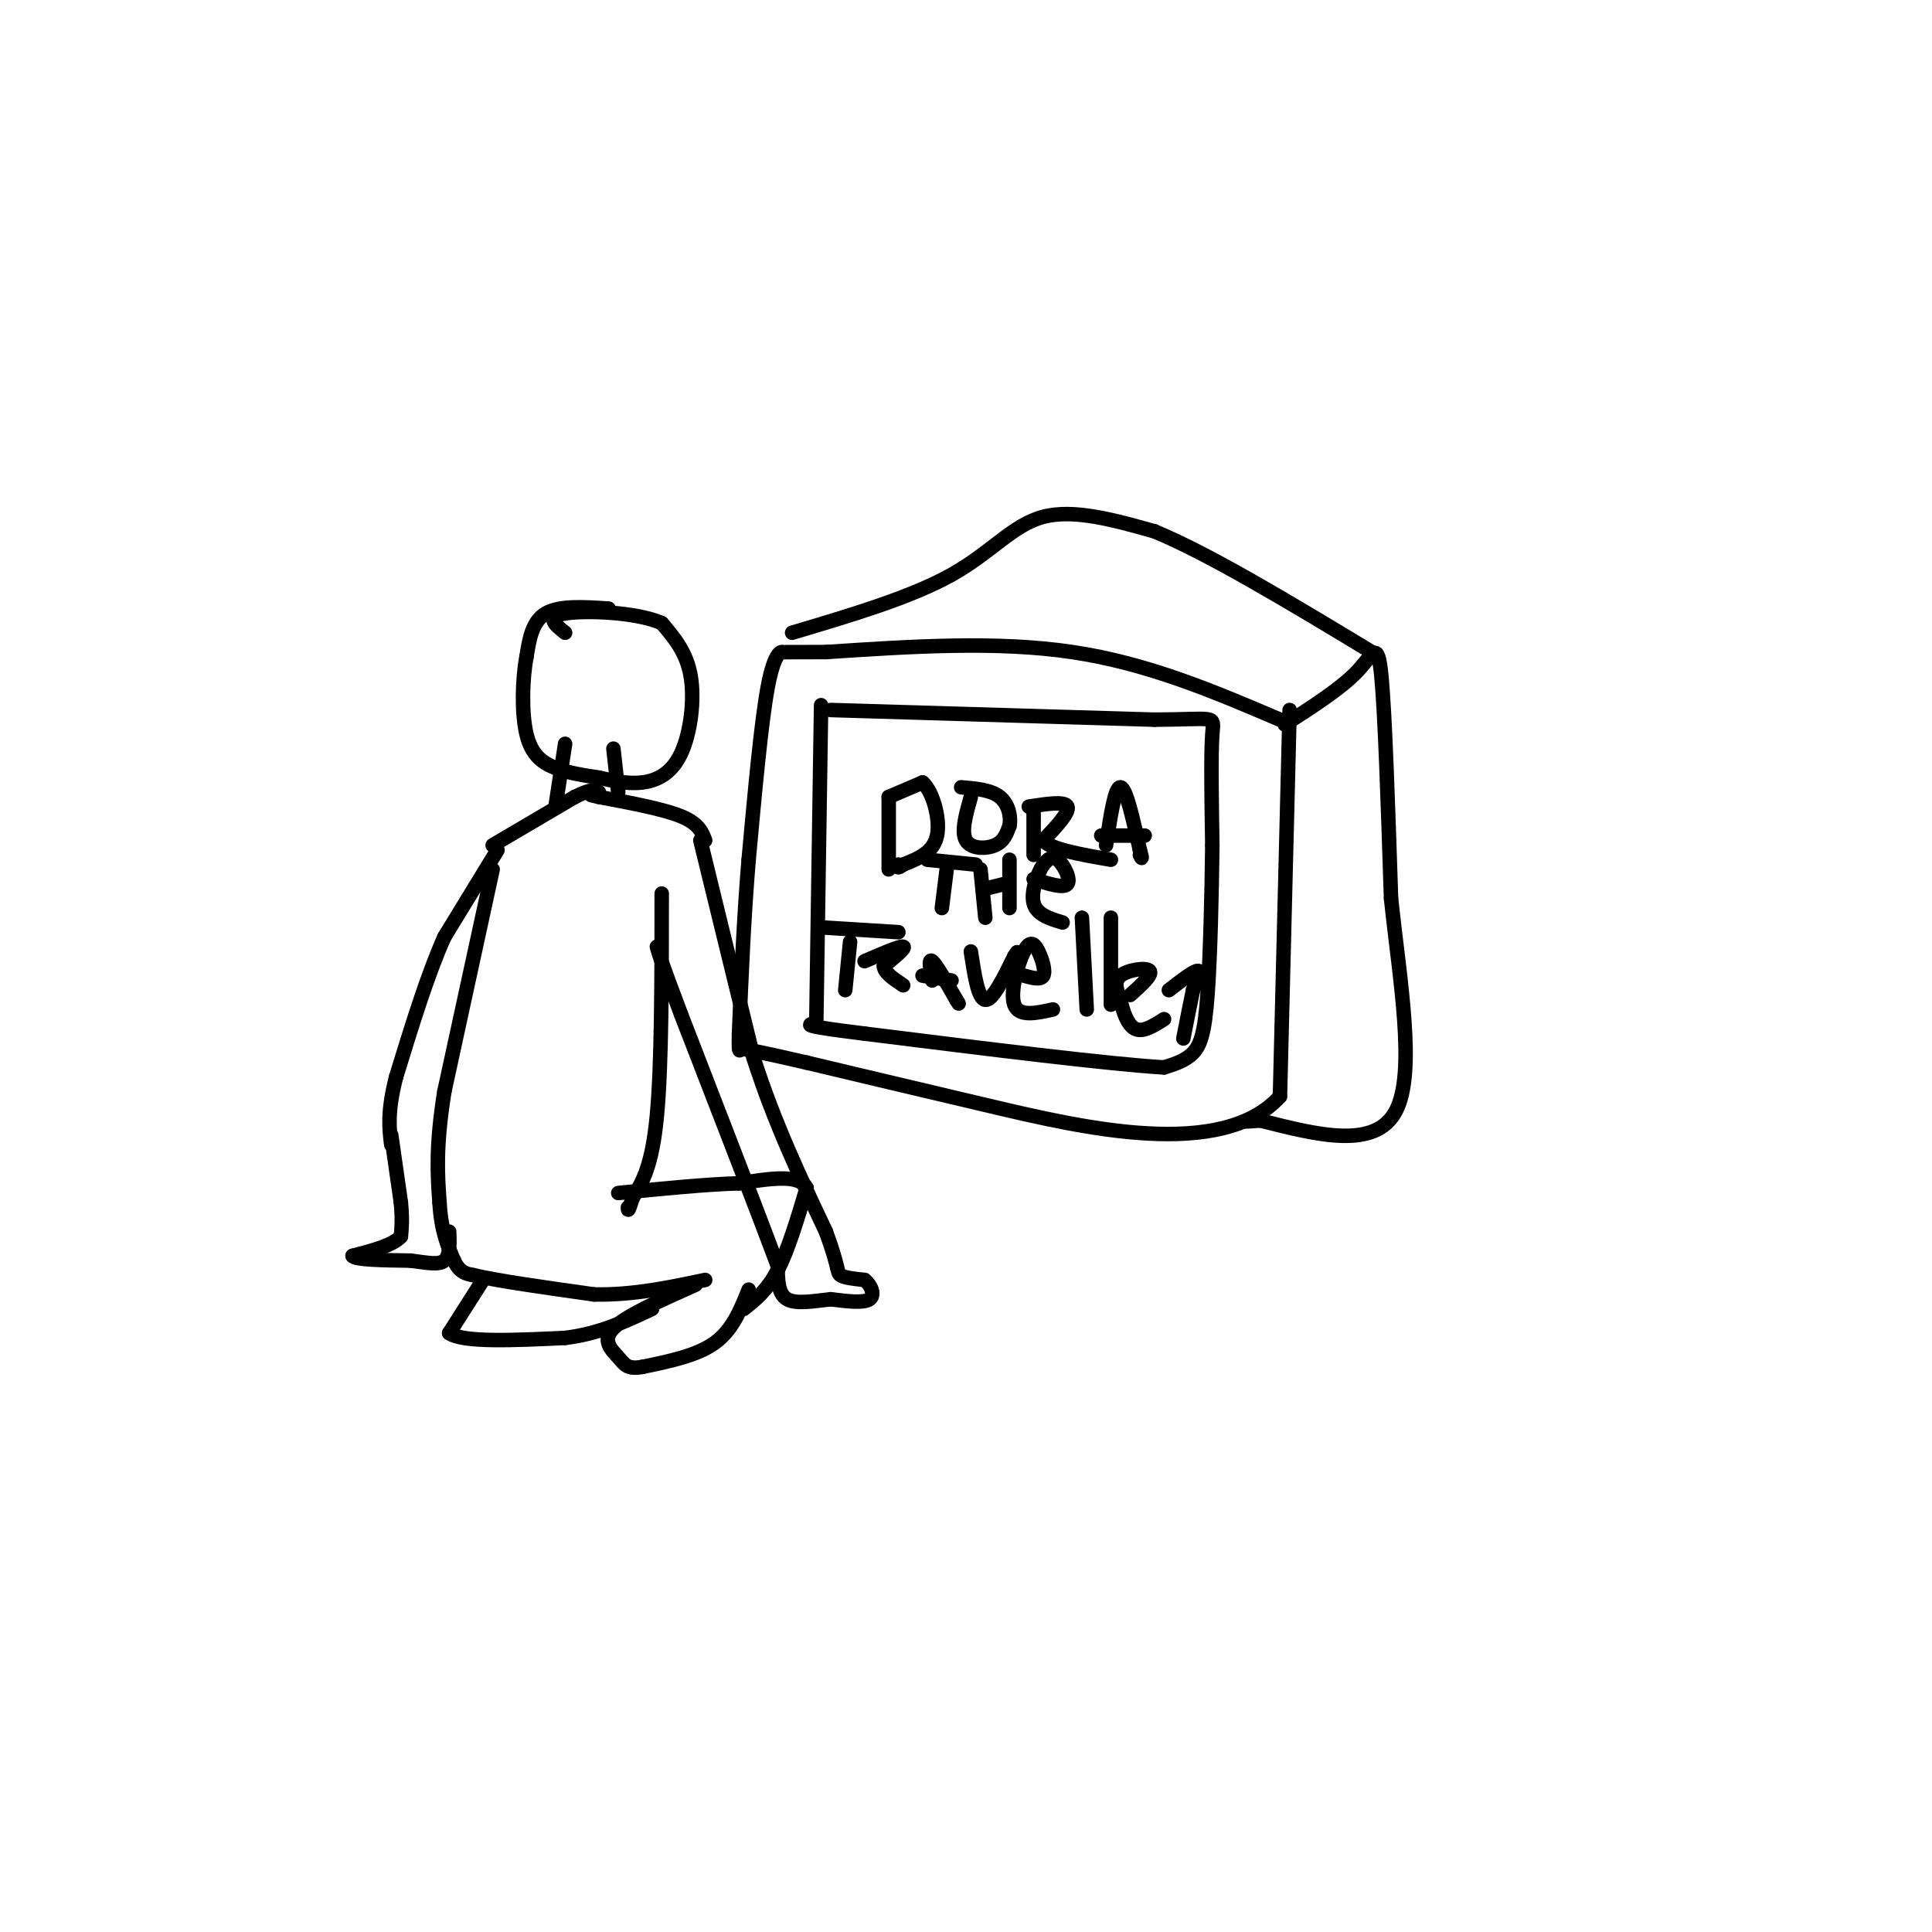<svg viewBox='0 0 400 400' version='1.1' xmlns='http://www.w3.org/2000/svg' xmlns:xlink='http://www.w3.org/1999/xlink'><g fill='none' stroke='#000000' stroke-width='3' stroke-linecap='round' stroke-linejoin='round'><path d='M103,176c0.000,0.000 -11.000,18.000 -11,18'/><path d='M92,194c-3.500,7.833 -6.750,18.417 -10,29'/><path d='M82,223c-1.833,7.167 -1.417,10.583 -1,14'/><path d='M102,180c0.000,0.000 -10.000,46.000 -10,46'/><path d='M92,226c-1.833,11.500 -1.417,17.250 -1,23'/><path d='M91,249c0.333,5.833 1.667,8.917 3,12'/><path d='M94,261c1.167,2.500 2.583,2.750 4,3'/><path d='M98,264c4.833,1.167 14.917,2.583 25,4'/><path d='M123,268c8.000,0.167 15.500,-1.417 23,-3'/><path d='M100,265c0.000,0.000 -7.000,11.000 -7,11'/><path d='M93,276c2.833,2.000 13.417,1.500 24,1'/><path d='M117,277c7.000,-0.833 12.500,-3.417 18,-6'/><path d='M155,267c-1.667,4.167 -3.333,8.333 -7,11c-3.667,2.667 -9.333,3.833 -15,5'/><path d='M133,283c-3.190,0.571 -3.667,-0.500 -5,-2c-1.333,-1.500 -3.524,-3.429 -1,-6c2.524,-2.571 9.762,-5.786 17,-9'/><path d='M154,271c2.417,-1.917 4.833,-3.833 7,-8c2.167,-4.167 4.083,-10.583 6,-17'/><path d='M167,246c-1.333,-3.000 -7.667,-2.000 -14,-1'/><path d='M153,245c-6.500,0.167 -15.750,1.083 -25,2'/><path d='M81,235c0.000,0.000 2.000,14.000 2,14'/><path d='M83,249c0.333,3.500 0.167,5.250 0,7'/><path d='M83,256c-1.667,1.833 -5.833,2.917 -10,4'/><path d='M73,260c0.333,0.833 6.167,0.917 12,1'/><path d='M85,261c3.378,0.422 5.822,0.978 7,0c1.178,-0.978 1.089,-3.489 1,-6'/><path d='M137,185c0.000,17.750 0.000,35.500 -1,46c-1.000,10.500 -3.000,13.750 -5,17'/><path d='M131,248c-1.000,3.167 -1.000,2.583 -1,2'/><path d='M145,174c0.000,0.000 11.000,45.000 11,45'/><path d='M156,219c4.333,13.500 9.667,24.750 15,36'/><path d='M171,255c2.778,7.556 2.222,8.444 3,9c0.778,0.556 2.889,0.778 5,1'/><path d='M179,265c1.356,1.044 2.244,3.156 1,4c-1.244,0.844 -4.622,0.422 -8,0'/><path d='M172,269c-3.156,0.311 -7.044,1.089 -9,0c-1.956,-1.089 -1.978,-4.044 -2,-7'/><path d='M161,262c-3.667,-9.833 -11.833,-30.917 -20,-52'/><path d='M141,210c-4.167,-11.000 -4.583,-12.500 -5,-14'/><path d='M146,174c-0.667,-1.750 -1.333,-3.500 -5,-5c-3.667,-1.500 -10.333,-2.750 -17,-4'/><path d='M124,165c-2.833,-0.667 -1.417,-0.333 0,0'/><path d='M102,175c0.000,0.000 17.000,-10.000 17,-10'/><path d='M119,165c3.667,-1.833 4.333,-1.417 5,-1'/><path d='M115,167c0.000,0.000 2.000,-13.000 2,-13'/><path d='M128,164c0.000,0.000 -1.000,-9.000 -1,-9'/><path d='M126,126c-5.083,-0.333 -10.167,-0.667 -13,1c-2.833,1.667 -3.417,5.333 -4,9'/><path d='M109,136c-0.869,4.619 -1.042,11.667 0,16c1.042,4.333 3.298,5.952 6,7c2.702,1.048 5.851,1.524 9,2'/><path d='M124,161c2.997,0.679 5.989,1.378 9,1c3.011,-0.378 6.041,-1.833 8,-6c1.959,-4.167 2.845,-11.048 2,-16c-0.845,-4.952 -3.423,-7.976 -6,-11'/><path d='M137,129c-5.378,-2.333 -15.822,-2.667 -20,-2c-4.178,0.667 -2.089,2.333 0,4'/><path d='M267,147c0.000,0.000 -2.000,80.000 -2,80'/><path d='M265,227c-11.956,13.289 -40.844,6.511 -60,2c-19.156,-4.511 -28.578,-6.756 -38,-9'/><path d='M167,220c-8.667,-2.000 -11.333,-2.500 -14,-3'/><path d='M265,149c-13.667,-5.833 -27.333,-11.667 -43,-14c-15.667,-2.333 -33.333,-1.167 -51,0'/><path d='M171,135c-9.798,0.012 -8.792,0.042 -9,0c-0.208,-0.042 -1.631,-0.155 -3,7c-1.369,7.155 -2.685,21.577 -4,36'/><path d='M155,178c-1.000,12.000 -1.500,24.000 -2,36'/><path d='M153,214c-0.167,6.000 0.417,3.000 1,0'/><path d='M170,146c0.000,0.000 -1.000,66.000 -1,66'/><path d='M172,147c0.000,0.000 67.000,2.000 67,2'/><path d='M239,149c13.089,-0.044 12.311,-1.156 12,3c-0.311,4.156 -0.156,13.578 0,23'/><path d='M251,175c-0.119,9.893 -0.417,23.125 -1,31c-0.583,7.875 -1.452,10.393 -3,12c-1.548,1.607 -3.774,2.304 -6,3'/><path d='M241,221c-11.333,-0.667 -36.667,-3.833 -62,-7'/><path d='M179,214c-12.167,-1.500 -11.583,-1.750 -11,-2'/><path d='M266,150c5.822,-3.733 11.644,-7.467 15,-11c3.356,-3.533 4.244,-6.867 5,1c0.756,7.867 1.378,26.933 2,46'/><path d='M288,186c1.778,16.844 5.222,35.956 1,44c-4.222,8.044 -16.111,5.022 -28,2'/><path d='M261,232c-4.833,0.333 -2.917,0.167 -1,0'/><path d='M164,131c12.333,-3.667 24.667,-7.333 33,-12c8.333,-4.667 12.667,-10.333 19,-12c6.333,-1.667 14.667,0.667 23,3'/><path d='M239,110c11.333,4.667 28.167,14.833 45,25'/><path d='M184,165c0.000,0.000 0.000,15.000 0,15'/><path d='M184,165c0.000,0.000 7.000,-3.000 7,-3'/><path d='M191,162c2.067,1.711 3.733,7.489 3,11c-0.733,3.511 -3.867,4.756 -7,6'/><path d='M187,179c-1.333,1.000 -1.167,0.500 -1,0'/><path d='M201,165c-1.022,3.600 -2.044,7.200 -1,9c1.044,1.800 4.156,1.800 6,1c1.844,-0.800 2.422,-2.400 3,-4'/><path d='M209,171c0.378,-1.867 -0.178,-4.533 -2,-6c-1.822,-1.467 -4.911,-1.733 -8,-2'/><path d='M214,167c0.000,0.000 0.000,10.000 0,10'/><path d='M213,167c3.750,-0.583 7.500,-1.167 8,0c0.500,1.167 -2.250,4.083 -5,7'/><path d='M216,174c1.500,1.833 7.750,2.917 14,4'/><path d='M229,175c0.917,-6.083 1.833,-12.167 3,-12c1.167,0.167 2.583,6.583 4,13'/><path d='M236,176c0.667,2.333 0.333,1.667 0,1'/><path d='M228,173c0.000,0.000 9.000,0.000 9,0'/><path d='M196,180c0.000,0.000 -1.000,8.000 -1,8'/><path d='M192,178c0.000,0.000 10.000,1.000 10,1'/><path d='M203,180c0.000,0.000 1.000,10.000 1,10'/><path d='M204,184c0.000,0.000 4.000,-1.000 4,-1'/><path d='M209,178c0.000,0.000 0.000,10.000 0,10'/><path d='M214,182c3.111,1.000 6.222,2.000 7,1c0.778,-1.000 -0.778,-4.000 -2,-5c-1.222,-1.000 -2.111,0.000 -3,1'/><path d='M216,179c-1.178,1.756 -2.622,5.644 -2,8c0.622,2.356 3.311,3.178 6,4'/><path d='M176,195c0.000,0.000 -1.000,10.000 -1,10'/><path d='M170,192c0.000,0.000 16.000,1.000 16,1'/><path d='M179,199c3.667,-1.583 7.333,-3.167 8,-3c0.667,0.167 -1.667,2.083 -4,4'/><path d='M183,200c0.000,1.333 2.000,2.667 4,4'/><path d='M193,203c-0.417,-2.333 -0.833,-4.667 0,-4c0.833,0.667 2.917,4.333 5,8'/><path d='M198,207c0.833,1.333 0.417,0.667 0,0'/><path d='M191,202c0.000,0.000 6.000,1.000 6,1'/><path d='M201,197c0.750,4.917 1.500,9.833 3,10c1.500,0.167 3.750,-4.417 6,-9'/><path d='M210,198c1.000,-1.500 0.500,-0.750 0,0'/><path d='M212,202c1.742,0.480 3.483,0.960 4,0c0.517,-0.960 -0.191,-3.360 -1,-5c-0.809,-1.640 -1.718,-2.518 -3,0c-1.282,2.518 -2.938,8.434 -2,11c0.938,2.566 4.469,1.783 8,1'/><path d='M224,190c0.000,0.000 1.000,19.000 1,19'/><path d='M230,190c0.000,0.000 0.000,18.000 0,18'/><path d='M234,206c2.356,-2.111 4.711,-4.222 4,-5c-0.711,-0.778 -4.489,-0.222 -6,1c-1.511,1.222 -0.756,3.111 0,5'/><path d='M232,207c0.400,2.200 1.400,5.200 3,6c1.600,0.800 3.800,-0.600 6,-2'/><path d='M242,205c2.583,-2.000 5.167,-4.000 6,-4c0.833,0.000 -0.083,2.000 -1,4'/><path d='M247,205c-0.500,2.333 -1.250,6.167 -2,10'/></g>
</svg>
